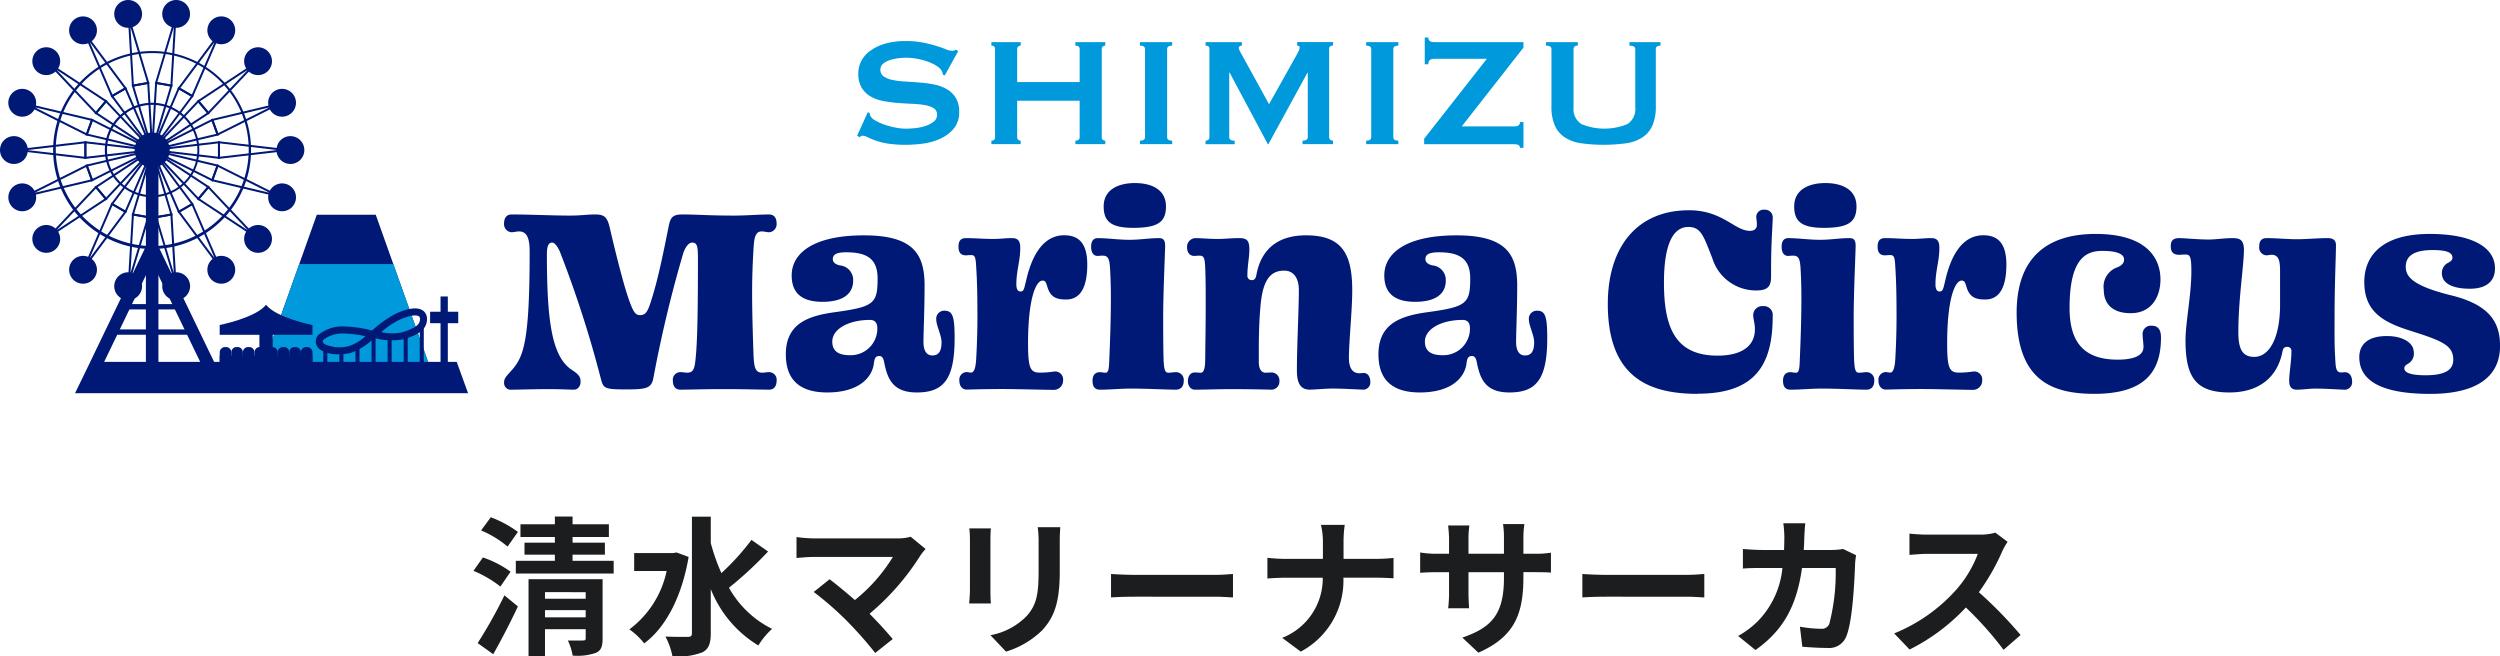 <?xml version="1.0" encoding="UTF-8"?> <svg xmlns="http://www.w3.org/2000/svg" xmlns:xlink="http://www.w3.org/1999/xlink" width="250.623" height="65.804" viewBox="0 0 250.623 65.804"><defs><clipPath id="clip-path"><rect id="長方形_517" data-name="長方形 517" width="250.623" height="39.484" fill="none"></rect></clipPath></defs><g id="グループ_632" data-name="グループ 632" transform="translate(-63 -348.516)"><g id="グループ_630" data-name="グループ 630" transform="translate(0 36)"><g id="グループ_609" data-name="グループ 609" transform="translate(63 312.515)"><g id="グループ_608" data-name="グループ 608" transform="translate(0 0)" clip-path="url(#clip-path)"><path id="パス_1871" data-name="パス 1871" d="M136.144,53.982c0-1.143-.084-1.505-.585-1.505-.279,0-.641.334-.892,1.087a126.708,126.708,0,0,0-2.983,12.462c-.195,1.088-.753,1.171-2.788,1.171-2.258,0-2.23-.139-2.509-1.171a111.578,111.578,0,0,0-4.1-12.685c-.223-.474-.5-.864-.753-.864-.39,0-.53.418-.53,1.143,0,6.663.474,10.288,2.509,11.625.865.558.865.837.865,1.255,0,.2-.167.725-.669.725-.446,0-1.171-.056-2.51-.056-1.673,0-2.983.056-3.736.056a.674.674,0,0,1-.753-.7c0-.53.335-.725.892-1.394,1.088-1.311,1.673-2.9,1.673-11.709,0-1.087-.139-2.063-1.059-2.063-.279,0-.558.084-.753.084a.814.814,0,0,1-.753-.892c0-.5.223-.892.753-.892,1.841,0,4.154.112,5.8.112,1.255,0,1.7-.112,2.565-.112,1.032,0,1.254.307,1.533,1.561.335,1.45,1.2,5.046,1.812,6.831.5,1.45.725,1.7,1.171,1.7.613,0,.808-.418,1.226-1.812.586-1.9,1.06-4.182,1.561-6.691.223-1.115.279-1.589,1.422-1.589,1.589,0,2.62.112,5.241.112,1.2,0,2.453-.112,3.485-.112.53,0,.753.391.753.892a.814.814,0,0,1-.753.892c-.2,0-.474-.084-.753-.084-.7,0-.753.864-.808,1.757-.084,1.31-.14,2.816-.14,4.321,0,2.342.084,4.656.14,6.3.055,1.31.195,1.784.892,1.784.14,0,.446-.056.669-.056a.762.762,0,0,1,.753.865c0,.5-.223.892-.753.892-.864,0-2.509-.056-4.545-.056s-3.373.056-4.349.056c-.53,0-.753-.39-.753-.892a.762.762,0,0,1,.753-.865c.223,0,.53.056.669.056.7,0,.78-.474.892-1.784.14-1.562.2-4.349.2-9.758" transform="translate(-66.178 -28.158)" fill="#001976"></path><path id="パス_1872" data-name="パス 1872" d="M195.851,59.591c0,2.258-.112,4.768-.112,5.576,0,.92.335,1.366.892,1.366.7,0,.921-.53.921-1.338,0-.669-.53-1.673-.53-2.258a.8.8,0,0,1,.809-.892c.836,0,1.032.558,1.032,2.76,0,4.1-1.088,5.437-3.792,5.437-2.342,0-2.927-1.282-3.262-2.983-.084-.446-.2-.67-.5-.67-.362,0-.474.223-.53.67-.168,1.589-1.645,2.983-4.684,2.983-3.067,0-4.154-1.561-4.154-3.82,0-3.122,2.286-3.875,4.991-4.238,3.847-.53,4.209-.864,4.209-3.373,0-1.98-1.087-2.621-3.15-2.621-1.171,0-1.339.335-1.339.7,0,.251.2.5.7.613a1.461,1.461,0,0,1,1.338,1.534c0,1.366-1.087,2.119-3.067,2.119-2.063,0-3.095-.864-3.095-2.649,0-2.175,2.091-4.015,7.249-4.015,5.13,0,6.077,2.035,6.077,5.1m-9.256,5.548c0,1.087.808,1.366,1.757,1.366a2.668,2.668,0,0,0,2.76-2.7c0-.446-.167-.837-.725-.837-2.174,0-3.792.92-3.792,2.175" transform="translate(-103.163 -30.897)" fill="#001976"></path><path id="パス_1873" data-name="パス 1873" d="M223.82,62.323c0-1.673-.028-3.206-.112-4.489-.055-1.143-.111-1.366-.53-1.366-.251,0-.39.028-.5.028-.641,0-.753-.446-.753-.865,0-.446.112-.864.753-.864.837,0,1.729.084,2.76.084.641,0,1.2-.084,1.868-.084.7,0,.809.446.809,1,0,1.282-.391,2.286-.391,3.624,0,.53.168.725.391.725.362,0,.362-.139.641-1.311.669-2.76,1.924-4.322,3.764-4.322,1.338,0,2.314.669,2.314,2.927,0,1.9-.474,3.513-2.119,3.513-.92,0-1.561-.2-1.868-1.227-.139-.419-.167-.669-.5-.669-.669,0-1.45,1.84-1.45,6.3,0,2.565.251,2.927,1.227,2.927a9.579,9.579,0,0,0,1.394-.112.8.8,0,0,1,.892.892.928.928,0,0,1-.892.948c-.864,0-3.736-.084-5.214-.084-1.282,0-2.481.028-3.54.056-.53,0-.753-.446-.753-.892a.762.762,0,0,1,.753-.865c.055,0,.362.056.418.056.418,0,.5-.892.53-1.644.084-1.478.112-2.927.112-4.294" transform="translate(-125.836 -30.897)" fill="#001976"></path><path id="パス_1874" data-name="パス 1874" d="M256.54,48.072c1,0,1.924-.167,2.9-.167.474,0,.613.251.613.78,0,.558-.195,4.712-.195,7.054,0,.725,0,2.649.028,3.876.028,1.394.112,1.784.5,1.784.279,0,.5-.056.725-.056a.774.774,0,0,1,.808.865c0,.5-.223.892-.808.892-.753,0-2.927-.111-4.433-.111-1.143,0-2.119.111-3.15.111-.474,0-.753-.251-.753-.892,0-.586.279-.865.753-.865.14,0,.335.056.558.056.307,0,.334-.5.362-1.115.084-1.98.167-4.182.167-6.357,0-1-.028-2.091-.084-2.983-.055-1.059-.251-1.282-.753-1.282-.223,0-.39.028-.474.028-.53,0-.669-.474-.669-.92s.14-.864.669-.864c1.032,0,2.007.167,3.234.167m3.6-3.346c0,1.561-.808,2.119-3.122,2.147s-3.123-.585-3.123-2.147c0-1.673,1.45-2.342,3.123-2.342s3.122.641,3.122,2.342" transform="translate(-143.25 -24.033)" fill="#001976"></path><path id="パス_1875" data-name="パス 1875" d="M282.714,68.263c.084,0,.5-.028.614-.028a.8.8,0,0,1,.78.864.814.814,0,0,1-.78.864c-1-.028-2.537-.055-4.015-.055-1.366,0-2.648.055-3.68.055-.474,0-.7-.446-.7-.864,0-.446.223-.864.7-.864.084,0,.5.028.585.028.362,0,.418-.586.446-1.087.028-2.286.055-4.1.055-5.772,0-1.282,0-2.509-.055-3.791-.056-.92-.139-1.088-.614-1.088-.139,0-.307.028-.474.028-.474,0-.725-.362-.725-.837a.87.87,0,0,1,.864-.948c.418,0,1.394.084,2.2.084.725,0,1.394-.084,2.147-.084.837,0,1.031.279,1.031,1.171,0,.781-.195,1.589-.195,2.565a.426.426,0,0,0,.474.474c.223,0,.362-.168.418-.474.474-2.649,2.175-4.015,4.991-4.015,3.68,0,4.628,1.951,4.628,5.548,0,1.9-.335,5.185-.335,6.719,0,1,.335,1.561,1.06,1.561.083,0,.334-.028.418-.028.446,0,.669.418.669.892a.721.721,0,0,1-.669.781c-.808-.028-2.063-.111-3.095-.111-.725,0-1.478.084-2.286.111-1,0-1.31-.724-1.31-1.924,0-2.509.195-6.077.195-8.085,0-.976-.39-1.924-1.477-1.924-1.366,0-2.147.92-2.37,3.569-.139,1.589-.167,2.955-.167,4.349V67.2c0,.753.307,1.06.669,1.06" transform="translate(-155.847 -30.897)" fill="#001976"></path><path id="パス_1876" data-name="パス 1876" d="M333.064,59.591c0,2.258-.112,4.768-.112,5.576,0,.92.335,1.366.892,1.366.7,0,.921-.53.921-1.338,0-.669-.53-1.673-.53-2.258a.8.8,0,0,1,.809-.892c.836,0,1.032.558,1.032,2.76,0,4.1-1.088,5.437-3.792,5.437-2.342,0-2.927-1.282-3.262-2.983-.084-.446-.2-.67-.5-.67-.362,0-.474.223-.53.67-.168,1.589-1.645,2.983-4.684,2.983-3.067,0-4.154-1.561-4.154-3.82,0-3.122,2.286-3.875,4.991-4.238,3.847-.53,4.209-.864,4.209-3.373,0-1.98-1.087-2.621-3.15-2.621-1.171,0-1.339.335-1.339.7,0,.251.2.5.7.613a1.461,1.461,0,0,1,1.338,1.534c0,1.366-1.087,2.119-3.067,2.119-2.063,0-3.095-.864-3.095-2.649,0-2.175,2.091-4.015,7.249-4.015,5.13,0,6.077,2.035,6.077,5.1m-9.256,5.548c0,1.087.808,1.366,1.757,1.366a2.668,2.668,0,0,0,2.76-2.7c0-.446-.167-.837-.725-.837-2.174,0-3.792.92-3.792,2.175" transform="translate(-180.966 -30.897)" fill="#001976"></path><path id="パス_1877" data-name="パス 1877" d="M381.3,67.022c-4.712,0-9.033-1.478-9.033-9.005,0-5.688,2.9-9.4,8.14-9.4,3.373,0,4.573,2.064,6.106,2.064.39,0,.7-.168.7-.614,0-.279-.055-.585-.055-.669a.73.73,0,0,1,.808-.836.774.774,0,0,1,.836.836c0,.307-.112,2.063-.14,3.206-.028.92-.028,1.952-.028,2.649,0,.781-.167,1.339-1.227,1.394a4.567,4.567,0,0,1-4.656-3.206c-.864-2.174-1.115-3.15-2.4-3.15-1.533,0-2.454,1.7-2.454,5.6,0,4.628,1.227,7.3,5.381,7.3,2.314,0,3.736-.892,3.736-2.648,0-.558-.168-1.06-.168-1.366a.9.9,0,0,1,.976-.948.889.889,0,0,1,.976,1c0,4.6-1.505,7.778-7.5,7.778" transform="translate(-211.086 -27.538)" fill="#001976"></path><path id="パス_1878" data-name="パス 1878" d="M416.418,48.072c1,0,1.924-.167,2.9-.167.474,0,.613.251.613.78,0,.558-.195,4.712-.195,7.054,0,.725,0,2.649.028,3.876.028,1.394.112,1.784.5,1.784.279,0,.5-.056.725-.056a.774.774,0,0,1,.808.865c0,.5-.223.892-.808.892-.753,0-2.927-.111-4.433-.111-1.143,0-2.119.111-3.15.111-.474,0-.753-.251-.753-.892,0-.586.279-.865.753-.865.14,0,.335.056.558.056.307,0,.334-.5.362-1.115.084-1.98.167-4.182.167-6.357,0-1-.028-2.091-.084-2.983-.055-1.059-.251-1.282-.753-1.282-.223,0-.39.028-.474.028-.53,0-.669-.474-.669-.92s.14-.864.669-.864c1.032,0,2.007.167,3.234.167m3.6-3.346c0,1.561-.808,2.119-3.122,2.147s-3.123-.585-3.123-2.147c0-1.673,1.45-2.342,3.123-2.342s3.122.641,3.122,2.342" transform="translate(-233.905 -24.033)" fill="#001976"></path><path id="パス_1879" data-name="パス 1879" d="M436.626,62.323c0-1.673-.028-3.206-.112-4.489-.055-1.143-.111-1.366-.53-1.366-.251,0-.39.028-.5.028-.641,0-.753-.446-.753-.865,0-.446.112-.864.753-.864.837,0,1.729.084,2.76.084.641,0,1.2-.084,1.868-.084.7,0,.809.446.809,1,0,1.282-.391,2.286-.391,3.624,0,.53.168.725.391.725.362,0,.362-.139.64-1.311.67-2.76,1.924-4.322,3.764-4.322,1.338,0,2.314.669,2.314,2.927,0,1.9-.474,3.513-2.119,3.513-.92,0-1.561-.2-1.868-1.227-.139-.419-.167-.669-.5-.669-.669,0-1.45,1.84-1.45,6.3,0,2.565.251,2.927,1.227,2.927a9.6,9.6,0,0,0,1.394-.112.8.8,0,0,1,.892.892.928.928,0,0,1-.892.948c-.865,0-3.736-.084-5.214-.084-1.282,0-2.481.028-3.54.056-.53,0-.753-.446-.753-.892a.762.762,0,0,1,.753-.865c.055,0,.362.056.418.056.418,0,.5-.892.53-1.644.084-1.478.112-2.927.112-4.294" transform="translate(-246.501 -30.897)" fill="#001976"></path><path id="パス_1880" data-name="パス 1880" d="M477.045,66.77c2.063,0,2.593-.641,2.593-1.255,0-.446-.084-.836-.084-1.227a.825.825,0,0,1,.892-.92c.669,0,.947.418.947,1.171,0,3.346-1.505,5.659-6.691,5.659-4.377,0-7.779-1.45-7.779-8.141,0-5.659,3.206-7.89,7.918-7.89,5.046,0,6.5,2.37,6.5,4.572,0,1.645-.836,3.374-2.983,3.374-1.9,0-2.7-1-2.7-2.342a2.055,2.055,0,0,1,1.366-2.258c.474-.2.669-.446.669-.781,0-.53-.669-.864-2.174-.864-1.617,0-3.29.7-3.29,5.716,0,3.4,1.394,5.185,4.823,5.185" transform="translate(-264.756 -30.715)" fill="#001976"></path><path id="パス_1881" data-name="パス 1881" d="M517.15,70.217c-.669,0-1.282.111-1.924.111-.474,0-.753-.251-.753-.864,0-.864.223-1.924.223-2.983a.4.4,0,0,0-.418-.446c-.279,0-.419.139-.474.446-.5,2.62-2.37,4.126-5.325,4.126-3.4,0-4.4-1.561-4.4-5.241,0-1.757.586-4.544.586-6.887,0-1.422-.112-1.7-.558-1.7-.334,0-.53.028-.669.028-.725,0-.837-.446-.837-.864s.112-.808.837-.808c.557,0,1.868.139,2.955.139.753,0,1.561-.139,2.37-.139.7,0,1.171.111,1.171,1.171,0,1.561-.558,4.935-.558,8.253,0,1.673.39,2.481,1.589,2.481,1.534,0,2.593-1.924,2.593-5.241V58.451c0-1.087-.139-1.645-.864-1.645-.167,0-.39.056-.474.056a.776.776,0,0,1-.753-.864c0-.586.223-.864.753-.864.948,0,2.063.111,3.011.111,1.031,0,2.063-.111,3.095-.111.529,0,.836.195.836.7,0,1.032-.139,3.9-.139,6.942,0,1.366-.028,2.9.055,4.238.056,1.115.056,1.589.641,1.589.112,0,.251-.028.307-.028.53,0,.753.446.753.92a.752.752,0,0,1-.753.837c-.278,0-1.784-.111-2.871-.111" transform="translate(-284.983 -31.262)" fill="#001976"></path><path id="パス_1882" data-name="パス 1882" d="M555.675,66.77c0-1.478-1.227-1.924-4.488-2.956-2.62-.837-4.433-1.923-4.433-4.823,0-2.621,1.756-4.823,6.552-4.823,4.321,0,6.551,1.366,6.551,3.457,0,1.282-.864,2.035-2.509,2.035s-2.816-.474-2.816-1.562a1.135,1.135,0,0,1,.669-1.059c.251-.14.39-.279.39-.474,0-.474-.418-.781-1.979-.781-1.924,0-2.7.614-2.7,1.673,0,.976.641,1.9,4.572,2.872,3.959.976,4.879,2.816,4.879,5.074,0,3.123-2.4,4.8-7,4.8-5.548,0-7.109-1.7-7.109-3.68,0-1.338.948-2.119,2.76-2.119,1.589,0,2.7.669,2.7,1.617a1.142,1.142,0,0,1-.5,1.115c-.334.195-.446.307-.446.5,0,.418.585.7,2.119.7,1.812,0,2.788-.446,2.788-1.561" transform="translate(-309.736 -30.715)" fill="#001976"></path><path id="パス_1883" data-name="パス 1883" d="M199.527,16.624l.194.1a.614.614,0,0,0,.078.311,1.388,1.388,0,0,0,.535.457,5.43,5.43,0,0,0,.914.4,7.916,7.916,0,0,0,1.079.282,5.468,5.468,0,0,0,1.011.107q.331,0,.856-.048a5.09,5.09,0,0,0,1.031-.2,2.888,2.888,0,0,0,.875-.428.851.851,0,0,0,.369-.72.726.726,0,0,0-.34-.661,2.493,2.493,0,0,0-.895-.311,9.744,9.744,0,0,0-1.264-.126q-.711-.029-1.449-.087a13.178,13.178,0,0,1-1.449-.194,4.012,4.012,0,0,1-1.264-.457,2.511,2.511,0,0,1-.895-.875,2.734,2.734,0,0,1-.341-1.449,2.7,2.7,0,0,1,.282-1.186,2.882,2.882,0,0,1,.865-1.03,4.774,4.774,0,0,1,1.478-.73,7.027,7.027,0,0,1,2.1-.282,9.032,9.032,0,0,1,1.79.155,13.3,13.3,0,0,1,1.312.331q.554.175.934.331a1.737,1.737,0,0,0,.632.155.538.538,0,0,0,.389-.116l.233.155-1.342,2.431-.194-.078a1.074,1.074,0,0,0-.156-.447,1.673,1.673,0,0,0-.515-.457,4.5,4.5,0,0,0-.846-.4,6.922,6.922,0,0,0-1.05-.282,5.907,5.907,0,0,0-2.012-.039,4.148,4.148,0,0,0-.827.2,1.813,1.813,0,0,0-.612.359.723.723,0,0,0-.243.555.791.791,0,0,0,.34.7,2.478,2.478,0,0,0,.895.35,8.347,8.347,0,0,0,1.264.155q.709.04,1.449.1a11.8,11.8,0,0,1,1.449.2,4.166,4.166,0,0,1,1.264.467,2.54,2.54,0,0,1,.895.865,2.643,2.643,0,0,1,.341,1.42,2.5,2.5,0,0,1-.535,1.653,3.772,3.772,0,0,1-1.332,1.011,6,6,0,0,1-1.721.5,12.8,12.8,0,0,1-1.721.126,11.451,11.451,0,0,1-1.857-.126,6.888,6.888,0,0,1-1.245-.311,8.325,8.325,0,0,1-.788-.33,1.167,1.167,0,0,0-.506-.146.323.323,0,0,0-.252.156l-.272-.156Z" transform="translate(-112.53 -5.379)" fill="#0099db"></path><path id="パス_1884" data-name="パス 1884" d="M238.387,10.456q0-.35-.428-.35v-.35h2.995v.35a.376.376,0,0,0-.243.087.319.319,0,0,0-.107.263v8.829a.319.319,0,0,0,.107.262.373.373,0,0,0,.243.087v.35h-2.995v-.35q.428,0,.428-.35V15.629h-6.262v3.656a.32.32,0,0,0,.107.262.373.373,0,0,0,.243.087v.35h-2.937v-.35q.37,0,.369-.35V10.456q0-.35-.369-.35v-.35h2.937v.35a.375.375,0,0,0-.243.087.321.321,0,0,0-.107.263v3.306h6.262Z" transform="translate(-130.153 -5.532)" fill="#0099db"></path><path id="パス_1885" data-name="パス 1885" d="M263.944,19.635q.505,0,.506-.35V10.456q0-.35-.506-.35v-.35h3.228v.35q-.506,0-.506.35v8.829q0,.35.506.35v.35h-3.228Z" transform="translate(-149.662 -5.532)" fill="#0099db"></path><path id="パス_1886" data-name="パス 1886" d="M279.126,19.635a.441.441,0,0,0,.272-.087.306.306,0,0,0,.116-.262V10.417a.257.257,0,0,0-.116-.243.531.531,0,0,0-.272-.068v-.35h3.637v.35a.425.425,0,0,0-.2.058.188.188,0,0,0-.107.175.6.6,0,0,0,.078.253c.052.1.11.214.175.331l2.781,5.056,2.8-5c.091-.168.158-.3.2-.4a.637.637,0,0,0,.068-.262q0-.214-.253-.214v-.35h3.6v.35a.53.53,0,0,0-.272.068.257.257,0,0,0-.116.243v8.868a.307.307,0,0,0,.116.262.441.441,0,0,0,.272.087v.35H288.85v-.35q.525,0,.525-.35V12.829h-.039l-3.909,7.157h-.058l-3.831-7.176H281.5v6.476q0,.35.544.35v.35h-2.917Z" transform="translate(-158.27 -5.532)" fill="#0099db"></path><path id="パス_1887" data-name="パス 1887" d="M316.316,19.635q.505,0,.506-.35V10.456q0-.35-.506-.35v-.35h3.228v.35q-.506,0-.506.35v8.829q0,.35.506.35v.35h-3.228Z" transform="translate(-179.358 -5.532)" fill="#0099db"></path><path id="パス_1888" data-name="パス 1888" d="M336.028,10.817h-5.29q-.583,0-.583.545h-.35V8.678h.35q0,.467.583.467H339.7v.545l-6.184,7.9h5.29q.544,0,.544-.428h.35v2.586h-.35q0-.37-.544-.369h-9.063V18.83Z" transform="translate(-186.973 -4.921)" fill="#0099db"></path><path id="パス_1889" data-name="パス 1889" d="M361.141,10.106q-.428,0-.427.35v5.834a1.775,1.775,0,0,0,.788,1.682,6.036,6.036,0,0,0,4.609,0,1.777,1.777,0,0,0,.788-1.682V10.457q0-.35-.584-.35v-.35h3.112v.35q-.467,0-.467.35v5.737a4.712,4.712,0,0,1-.331,1.9,2.761,2.761,0,0,1-.992,1.2,4.021,4.021,0,0,1-1.643.6,16.591,16.591,0,0,1-4.532,0,4.023,4.023,0,0,1-1.643-.6,2.758,2.758,0,0,1-.992-1.2,4.712,4.712,0,0,1-.33-1.9V10.457q0-.35-.545-.35v-.35h3.189Z" transform="translate(-202.966 -5.532)" fill="#0099db"></path><path id="パス_1890" data-name="パス 1890" d="M77.532,65.4H60.461l5.58-15.68h5.911Z" transform="translate(-34.283 -28.191)" fill="#001976"></path><path id="パス_1891" data-name="パス 1891" d="M73.712,61.141H64.281l-3.82,10.734H77.532Z" transform="translate(-34.282 -34.668)" fill="#0099db"></path><path id="パス_1892" data-name="パス 1892" d="M29.964,10.013l-.452-7.7L31.722,9.7ZM29.813,4.02l.338,5.756,1.314-.231Z" transform="translate(-16.734 -1.31)" fill="#001976"></path><path id="パス_1893" data-name="パス 1893" d="M32.686,26.632l-2.21-7.394,1.757-.31ZM30.733,19.4l1.651,5.525-.338-5.757Z" transform="translate(-17.281 -10.733)" fill="#001976"></path><path id="パス_1894" data-name="パス 1894" d="M29.219,1.153A1.395,1.395,0,1,1,27.6.022a1.395,1.395,0,0,1,1.616,1.131" transform="translate(-14.998 0)" fill="#001976"></path><path id="パス_1895" data-name="パス 1895" d="M21.822,13.306,18.763,6.222l4.605,6.192Zm-2.191-5.58,2.286,5.294,1.155-.667Z" transform="translate(-10.639 -3.528)" fill="#001976"></path><path id="パス_1896" data-name="パス 1896" d="M30.2,27.2,25.6,21.013l1.546-.892Zm-4.31-6.131L29.334,25.7l-2.286-5.294Z" transform="translate(-14.514 -11.409)" fill="#001976"></path><path id="パス_1897" data-name="パス 1897" d="M18.607,4.5A1.395,1.395,0,1,1,16.7,3.99a1.395,1.395,0,0,1,1.906.51" transform="translate(-9.075 -2.156)" fill="#001976"></path><path id="パス_1898" data-name="パス 1898" d="M15.3,19.186l-.078-.082L10,13.575l6.445,4.243Zm-3.968-4.494,3.959,4.193.858-1.022Z" transform="translate(-5.671 -7.697)" fill="#001976"></path><path id="パス_1899" data-name="パス 1899" d="M28.326,28.688l-6.445-4.243,1.147-1.367.078.082ZM22.18,24.4,27,27.571l-3.959-4.193Z" transform="translate(-12.407 -13.085)" fill="#001976"></path><path id="パス_1900" data-name="パス 1900" d="M9.78,11.274a1.395,1.395,0,1,1-1.965.172,1.394,1.394,0,0,1,1.965-.172" transform="translate(-4.246 -6.208)" fill="#001976"></path><path id="パス_1901" data-name="パス 1901" d="M11.178,26.94l-.1-.05-6.8-3.41,7.508,1.783ZM5.913,24.074l5.154,2.586.456-1.253Z" transform="translate(-2.427 -13.314)" fill="#001976"></path><path id="パス_1902" data-name="パス 1902" d="M27.283,30.9l-7.508-1.783.611-1.677.1.051Zm-7.242-1.926,5.61,1.332L20.5,27.721Z" transform="translate(-11.213 -15.559)" fill="#001976"></path><path id="パス_1903" data-name="パス 1903" d="M3.8,20.659a1.395,1.395,0,1,1-1.788.833A1.395,1.395,0,0,1,3.8,20.659" transform="translate(-1.094 -11.666)" fill="#001976"></path><path id="パス_1904" data-name="パス 1904" d="M9.961,34.47,2.3,33.577l7.665-.892Zm-5.928-.892,5.727.667V32.91Z" transform="translate(-1.302 -18.533)" fill="#001976"></path><path id="パス_1905" data-name="パス 1905" d="M19.534,34.47V32.685l7.665.892Zm.2-1.56v1.334l5.727-.667Z" transform="translate(-11.076 -18.533)" fill="#001976"></path><path id="パス_1906" data-name="パス 1906" d="M1.395,31.524A1.395,1.395,0,1,1,0,32.919a1.395,1.395,0,0,1,1.395-1.395" transform="translate(0 -17.875)" fill="#001976"></path><path id="パス_1907" data-name="パス 1907" d="M4.282,41.478l6.9-3.46L11.79,39.7ZM11.068,38.3,5.913,40.884l5.611-1.332Z" transform="translate(-2.428 -21.557)" fill="#001976"></path><path id="パス_1908" data-name="パス 1908" d="M20.385,37.521l-.611-1.677,7.508-1.783Zm-.345-1.534L20.5,37.24l5.154-2.586Z" transform="translate(-11.213 -19.313)" fill="#001976"></path><path id="パス_1909" data-name="パス 1909" d="M2.848,42.555a1.395,1.395,0,1,1-.833,1.788,1.395,1.395,0,0,1,.833-1.788" transform="translate(-1.094 -24.082)" fill="#001976"></path><path id="パス_1910" data-name="パス 1910" d="M10,48.568l5.3-5.611,1.147,1.368Zm5.289-5.308-3.959,4.193,4.816-3.171Z" transform="translate(-5.671 -24.358)" fill="#001976"></path><path id="パス_1911" data-name="パス 1911" d="M23.029,39.068,21.882,37.7l6.445-4.242Zm-.849-1.324.857,1.022L27,34.573Z" transform="translate(-12.408 -18.972)" fill="#001976"></path><path id="パス_1912" data-name="パス 1912" d="M7.987,52.425a1.395,1.395,0,1,1-.172,1.965,1.394,1.394,0,0,1,.172-1.965" transform="translate(-4.246 -29.541)" fill="#001976"></path><path id="パス_1913" data-name="パス 1913" d="M18.764,53.991l3.059-7.084,1.545.892Zm3.154-6.8-2.287,5.294,3.441-4.627Z" transform="translate(-10.64 -26.597)" fill="#001976"></path><path id="パス_1914" data-name="パス 1914" d="M27.143,40.093,25.6,39.2,30.2,33.009Zm-1.25-.953,1.155.667,2.286-5.294Z" transform="translate(-14.514 -18.717)" fill="#001976"></path><path id="パス_1915" data-name="パス 1915" d="M16.191,59.942a1.395,1.395,0,1,1,.51,1.906,1.395,1.395,0,0,1-.51-1.906" transform="translate(-9.074 -33.593)" fill="#001976"></path><path id="パス_1916" data-name="パス 1916" d="M29.512,57.093l.452-7.7,1.758.31Zm.639-7.466-.338,5.756,1.651-5.525Z" transform="translate(-16.734 -28.005)" fill="#001976"></path><path id="パス_1917" data-name="パス 1917" d="M32.233,40.474l-1.757-.31,2.21-7.393Zm-1.5-.468,1.314.232.338-5.756Z" transform="translate(-17.281 -18.582)" fill="#001976"></path><path id="パス_1918" data-name="パス 1918" d="M26.472,64.2A1.395,1.395,0,1,1,27.6,65.815,1.395,1.395,0,0,1,26.472,64.2" transform="translate(-14.998 -35.749)" fill="#001976"></path><path id="パス_1919" data-name="パス 1919" d="M38.057,57.093,35.847,49.7l1.758-.31ZM36.1,49.857l1.651,5.525-.337-5.757Z" transform="translate(-20.326 -28.005)" fill="#001976"></path><path id="パス_1920" data-name="パス 1920" d="M35.335,40.474l-.452-7.7,2.21,7.393Zm-.15-5.993.338,5.756,1.314-.231Z" transform="translate(-19.779 -18.582)" fill="#001976"></path><path id="パス_1921" data-name="パス 1921" d="M37.589,64.684A1.395,1.395,0,1,1,39.2,65.815a1.395,1.395,0,0,1-1.616-1.131" transform="translate(-21.302 -35.749)" fill="#001976"></path><path id="パス_1922" data-name="パス 1922" d="M45.668,53.992,41.063,47.8l1.546-.892Zm-4.309-6.131L44.8,52.488l-2.286-5.294Z" transform="translate(-23.284 -26.598)" fill="#001976"></path><path id="パス_1923" data-name="パス 1923" d="M37.288,40.093l-3.059-7.084L38.834,39.2ZM35.1,34.513l2.286,5.294,1.155-.667Z" transform="translate(-19.409 -18.717)" fill="#001976"></path><path id="パス_1924" data-name="パス 1924" d="M48.2,61.337a1.395,1.395,0,1,1,1.906.51,1.395,1.395,0,0,1-1.906-.51" transform="translate(-27.225 -33.593)" fill="#001976"></path><path id="パス_1925" data-name="パス 1925" d="M52.02,48.569l-6.444-4.243,1.147-1.367.078.082Zm-6.146-4.287,4.816,3.171L46.732,43.26Z" transform="translate(-25.843 -24.358)" fill="#001976"></path><path id="パス_1926" data-name="パス 1926" d="M38.993,39.067l-.078-.082-5.22-5.528L40.14,37.7Zm-3.968-4.494,3.959,4.193.858-1.022Z" transform="translate(-19.106 -18.971)" fill="#001976"></path><path id="パス_1927" data-name="パス 1927" d="M57.028,54.562a1.395,1.395,0,1,1,1.965-.172,1.394,1.394,0,0,1-1.965.172" transform="translate(-32.054 -29.541)" fill="#001976"></path><path id="パス_1928" data-name="パス 1928" d="M56.347,41.479,48.84,39.7l.611-1.677.1.05Zm-7.242-1.925,5.611,1.332L49.562,38.3Z" transform="translate(-27.693 -21.558)" fill="#001976"></path><path id="パス_1929" data-name="パス 1929" d="M40.245,37.52l-.1-.05-6.8-3.41,7.507,1.783Zm-5.266-2.866,5.154,2.586.456-1.253Z" transform="translate(-18.909 -19.313)" fill="#001976"></path><path id="パス_1930" data-name="パス 1930" d="M63.006,45.176a1.395,1.395,0,1,1,1.788-.833,1.395,1.395,0,0,1-1.788.833" transform="translate(-35.205 -24.082)" fill="#001976"></path><path id="パス_1931" data-name="パス 1931" d="M50.464,34.469V32.684l7.664.892Zm.2-1.56v1.334l5.728-.667Z" transform="translate(-28.614 -18.533)" fill="#001976"></path><path id="パス_1932" data-name="パス 1932" d="M40.891,34.469l-7.665-.892,7.665-.893Zm-5.929-.892,5.728.667V32.91Z" transform="translate(-18.84 -18.533)" fill="#001976"></path><path id="パス_1933" data-name="パス 1933" d="M65.414,34.314a1.395,1.395,0,1,1,1.395-1.395,1.395,1.395,0,0,1-1.395,1.395" transform="translate(-36.3 -17.875)" fill="#001976"></path><path id="パス_1934" data-name="パス 1934" d="M49.451,26.941l-.611-1.677,7.507-1.783Zm-.345-1.534.456,1.254,5.154-2.586Z" transform="translate(-27.693 -13.314)" fill="#001976"></path><path id="パス_1935" data-name="パス 1935" d="M33.348,30.9l6.9-3.46.61,1.677Zm6.785-3.18-5.154,2.586,5.611-1.332Z" transform="translate(-18.909 -15.559)" fill="#001976"></path><path id="パス_1936" data-name="パス 1936" d="M63.96,23.28a1.395,1.395,0,1,1,.833-1.788,1.395,1.395,0,0,1-.833,1.788" transform="translate(-35.205 -11.666)" fill="#001976"></path><path id="パス_1937" data-name="パス 1937" d="M46.723,19.185l-1.147-1.367,6.444-4.243Zm-.849-1.324.857,1.022,3.959-4.193Z" transform="translate(-25.843 -7.697)" fill="#001976"></path><path id="パス_1938" data-name="パス 1938" d="M33.695,28.687l5.3-5.61,1.148,1.367Zm5.289-5.309-3.959,4.193L39.841,24.4Z" transform="translate(-19.106 -13.085)" fill="#001976"></path><path id="パス_1939" data-name="パス 1939" d="M58.821,13.412a1.395,1.395,0,1,1,.172-1.965,1.394,1.394,0,0,1-.172,1.965" transform="translate(-32.054 -6.208)" fill="#001976"></path><path id="パス_1940" data-name="パス 1940" d="M42.608,13.307l-1.546-.892,4.605-6.191Zm-1.25-.953,1.155.667L44.8,7.727Z" transform="translate(-23.283 -3.529)" fill="#001976"></path><path id="パス_1941" data-name="パス 1941" d="M34.228,27.2l3.059-7.084,1.546.892Zm3.154-6.8L35.1,25.7l3.441-4.627Z" transform="translate(-19.408 -11.409)" fill="#001976"></path><path id="パス_1942" data-name="パス 1942" d="M50.617,5.895a1.395,1.395,0,1,1-.51-1.906,1.395,1.395,0,0,1,.51,1.906" transform="translate(-27.225 -2.156)" fill="#001976"></path><path id="パス_1943" data-name="パス 1943" d="M37.6,10.013,35.847,9.7,38.056,2.31Zm-1.5-.468,1.314.232.338-5.756Z" transform="translate(-20.326 -1.31)" fill="#001976"></path><path id="パス_1944" data-name="パス 1944" d="M34.883,26.632l.452-7.7,1.758.31Zm.639-7.466-.338,5.756L36.836,19.4Z" transform="translate(-19.779 -10.733)" fill="#001976"></path><path id="パス_1945" data-name="パス 1945" d="M40.336,1.637A1.395,1.395,0,1,1,39.2.021a1.395,1.395,0,0,1,1.131,1.616" transform="translate(-21.302 0)" fill="#001976"></path><path id="パス_1946" data-name="パス 1946" d="M22.235,31.673a9.922,9.922,0,1,1,1.727-.152,9.934,9.934,0,0,1-1.727.152m.026-19.638a9.844,9.844,0,0,0-1.709.15,9.67,9.67,0,1,0,1.709-.15" transform="translate(-6.985 -6.711)" fill="#001976"></path><path id="パス_1947" data-name="パス 1947" d="M29.027,33.282a4.736,4.736,0,1,1,.831-.073,4.787,4.787,0,0,1-.831.073m.012-9.258A4.528,4.528,0,1,0,33.5,27.766a4.532,4.532,0,0,0-4.457-3.742" transform="translate(-13.783 -13.508)" fill="#001976"></path><path id="パス_1948" data-name="パス 1948" d="M34.659,32.136a1.76,1.76,0,1,1-2.038-1.427,1.76,1.76,0,0,1,2.038,1.427" transform="translate(-17.672 -17.397)" fill="#001976"></path><rect id="長方形_501" data-name="長方形 501" width="1.257" height="22.432" transform="translate(14.626 14.764)" fill="#001976"></rect><rect id="長方形_502" data-name="長方形 502" width="13.008" height="1.257" transform="matrix(0.434, -0.901, 0.901, 0.434, 9.047, 36.277)" fill="#001976"></rect><rect id="長方形_503" data-name="長方形 503" width="1.257" height="13.008" transform="translate(14.678 25.107) rotate(-25.753)" fill="#001976"></rect><rect id="長方形_504" data-name="長方形 504" width="6.095" height="0.534" transform="translate(12.207 30.486)" fill="#001976"></rect><rect id="長方形_505" data-name="長方形 505" width="7.797" height="0.534" transform="translate(11.356 33.024)" fill="#001976"></rect><rect id="長方形_506" data-name="長方形 506" width="2.82" height="1.149" transform="translate(43.118 31.252)" fill="#001976"></rect><rect id="長方形_507" data-name="長方形 507" width="0.729" height="7.141" transform="translate(44.164 29.721)" fill="#001976"></rect><rect id="長方形_508" data-name="長方形 508" width="9.301" height="1.223" transform="translate(22.023 35.645)" fill="#001976"></rect><path id="パス_1949" data-name="パス 1949" d="M55.514,70.569c-1.048,1.316-4.65,2.026-4.65,2.026v.985h9.3V72.6s-3.6-.71-4.65-2.026" transform="translate(-28.841 -40.014)" fill="#001976"></path><rect id="長方形_509" data-name="長方形 509" width="1.337" height="3.007" transform="translate(26.005 33.155)" fill="#001976"></rect><path id="パス_1950" data-name="パス 1950" d="M51.5,82.272h-.1a.533.533,0,0,1-.531-.531v-.856a.533.533,0,0,1,.531-.531h.1a.533.533,0,0,1,.531.531v.856a.533.533,0,0,1-.531.531" transform="translate(-28.841 -45.563)" fill="#001976"></path><path id="パス_1951" data-name="パス 1951" d="M54.181,82.272h-.1a.533.533,0,0,1-.531-.531v-.856a.533.533,0,0,1,.531-.531h.1a.533.533,0,0,1,.531.531v.856a.533.533,0,0,1-.531.531" transform="translate(-30.363 -45.563)" fill="#001976"></path><path id="パス_1952" data-name="パス 1952" d="M56.866,82.272h-.1a.533.533,0,0,1-.531-.531v-.856a.533.533,0,0,1,.531-.531h.1a.533.533,0,0,1,.531.531v.856a.533.533,0,0,1-.531.531" transform="translate(-31.886 -45.563)" fill="#001976"></path><path id="パス_1953" data-name="パス 1953" d="M59.551,82.272h-.1a.533.533,0,0,1-.531-.531v-.856a.533.533,0,0,1,.531-.531h.1a.533.533,0,0,1,.531.531v.856a.533.533,0,0,1-.531.531" transform="translate(-33.408 -45.563)" fill="#001976"></path><path id="パス_1954" data-name="パス 1954" d="M62.236,82.272h-.1a.533.533,0,0,1-.531-.531v-.856a.533.533,0,0,1,.531-.531h.1a.533.533,0,0,1,.531.531v.856a.533.533,0,0,1-.531.531" transform="translate(-34.931 -45.563)" fill="#001976"></path><path id="パス_1955" data-name="パス 1955" d="M64.921,82.272h-.1a.533.533,0,0,1-.531-.531v-.856a.533.533,0,0,1,.531-.531h.1a.533.533,0,0,1,.531.531v.856a.533.533,0,0,1-.531.531" transform="translate(-36.453 -45.563)" fill="#001976"></path><path id="パス_1956" data-name="パス 1956" d="M67.606,82.272h-.1a.533.533,0,0,1-.531-.531v-.856a.533.533,0,0,1,.531-.531h.1a.533.533,0,0,1,.531.531v.856a.533.533,0,0,1-.531.531" transform="translate(-37.976 -45.563)" fill="#001976"></path><path id="パス_1957" data-name="パス 1957" d="M70.291,82.272h-.1a.533.533,0,0,1-.531-.531v-.856a.533.533,0,0,1,.531-.531h.1a.533.533,0,0,1,.531.531v.856a.533.533,0,0,1-.531.531" transform="translate(-39.498 -45.563)" fill="#001976"></path><path id="パス_1958" data-name="パス 1958" d="M56.774,86.93H17.37L18.9,83.785H55.634Z" transform="translate(-9.849 -47.508)" fill="#001976"></path><path id="パス_1959" data-name="パス 1959" d="M75.39,76.006a3.254,3.254,0,0,1-1.807-.438,1.062,1.062,0,0,1-.475-.759.959.959,0,0,1,.261-.745,3.739,3.739,0,0,1,2.662-.84,12.012,12.012,0,0,1,2.487.341l.247.05a11.194,11.194,0,0,1,2.281-1.634c1.256-.6,2.209-.732,2.758-.387a.99.99,0,0,1,.453.87c.005,1.185-1.126,1.679-2.349,2.036a6.744,6.744,0,0,1-2.944-.123,6.434,6.434,0,0,1-2.324,1.486,5.517,5.517,0,0,1-1.251.142m.725-2.072h-.07a3.157,3.157,0,0,0-2.144.6.274.274,0,0,0-.087.2c0,.034.015.137.18.254a3.61,3.61,0,0,0,2.483.185,4.59,4.59,0,0,0,1.6-.974,10.716,10.716,0,0,0-1.957-.266m3.552-.15a4.95,4.95,0,0,0,2.043.035c1.7-.5,1.84-.958,1.838-1.351a.281.281,0,0,0-.121-.272c-.246-.155-.921-.124-2.075.426a8.6,8.6,0,0,0-1.685,1.163" transform="translate(-41.451 -40.49)" fill="#001976"></path><rect id="長方形_510" data-name="長方形 510" width="0.404" height="1.471" transform="translate(32.411 35.049)" fill="#001976"></rect><rect id="長方形_511" data-name="長方形 511" width="0.404" height="1.471" transform="translate(34.023 35.049)" fill="#001976"></rect><rect id="長方形_512" data-name="長方形 512" width="0.404" height="1.712" transform="translate(35.634 34.808)" fill="#001976"></rect><rect id="長方形_513" data-name="長方形 513" width="0.404" height="2.935" transform="translate(37.246 33.585)" fill="#001976"></rect><rect id="長方形_514" data-name="長方形 514" width="0.404" height="2.53" transform="translate(38.857 33.99)" fill="#001976"></rect><rect id="長方形_515" data-name="長方形 515" width="0.404" height="2.745" transform="translate(40.468 33.775)" fill="#001976"></rect><rect id="長方形_516" data-name="長方形 516" width="0.404" height="3.782" transform="translate(42.08 32.738)" fill="#001976"></rect></g></g><path id="パス_11800" data-name="パス 11800" d="M4.92-11.16A11.3,11.3,0,0,0,2.2-12.63L1.23-11.31A10.3,10.3,0,0,1,3.885-9.69ZM4.185-7.17A10.466,10.466,0,0,0,1.41-8.6L.465-7.26a11.65,11.65,0,0,1,2.7,1.575ZM2.445,1.1C3.285-.375,4.17-2.1,4.92-3.69L3.57-4.8A47.658,47.658,0,0,1,.885-.015Zm5.19-3.7v-.72h4.08v.72Zm4.08-2.52v.66H7.635v-.66Zm1.695-1.3H5.985v7.71h1.65v-2.7h4.08V-.5c0,.18-.075.225-.27.225s-.9.015-1.515,0a5.943,5.943,0,0,1,.48,1.515,5.7,5.7,0,0,0,2.31-.27c.555-.24.69-.66.69-1.455ZM10.4-8.265V-8.88h3.24v-1.2H10.4v-.57H14.04v-1.275H10.4v-.78H8.625v.78H5.175v1.275h3.45v.57H5.58v1.2H8.625v.615H4.71V-6.99h9.81V-8.265ZM20.82-9.1l-.33.06H16.575v1.8H19.83a9.825,9.825,0,0,1-3.735,5.85A6.967,6.967,0,0,1,17.58.015c2.115-1.56,3.765-4.605,4.455-8.67Zm7.515-1.26a24.7,24.7,0,0,1-3.015,3.33,19.914,19.914,0,0,1-1.065-3.015v-2.64h-1.89V-1c0,.255-.1.36-.405.36s-1.26.015-2.25-.03a7.046,7.046,0,0,1,.705,1.995A7.023,7.023,0,0,0,23.4.915c.615-.3.855-.84.855-1.92V-5.43A11.557,11.557,0,0,0,29.025.225,7.488,7.488,0,0,1,30.4-1.44a10.044,10.044,0,0,1-4.32-4.125A37.69,37.69,0,0,0,30-9.195Zm17.46.915-1.5-1.23a4.845,4.845,0,0,1-1.395.165H34.575a14.4,14.4,0,0,1-1.725-.135v2.1c.315-.03,1.125-.105,1.725-.105H42.51a16.648,16.648,0,0,1-3.81,4.32c-.945-.825-1.935-1.635-2.535-2.085l-1.59,1.275a31.907,31.907,0,0,1,3.3,2.88A39.087,39.087,0,0,1,40.74.975L42.495-.42c-.585-.7-1.47-1.68-2.325-2.535A24.991,24.991,0,0,0,45.285-8.82,5.23,5.23,0,0,1,45.795-9.45Zm13.5-2.19H57.03a10.581,10.581,0,0,1,.09,1.5v2.85c0,2.34-.195,3.465-1.23,4.59a6.786,6.786,0,0,1-3.6,1.89L53.85.84A8.832,8.832,0,0,0,57.5-1.32c1.11-1.23,1.74-2.625,1.74-5.85v-2.97C59.235-10.74,59.265-11.22,59.295-11.64Zm-6.96.12h-2.16a10.65,10.65,0,0,1,.06,1.155V-5.31c0,.45-.06,1.035-.075,1.32h2.175c-.03-.345-.045-.93-.045-1.3v-5.07C52.29-10.845,52.305-11.175,52.335-11.52ZM64.38-6.945V-4.59c.555-.045,1.56-.075,2.415-.075H74.85c.63,0,1.4.06,1.755.075V-6.945c-.39.03-1.05.09-1.755.09H66.795C66.015-6.855,64.92-6.9,64.38-6.945ZM85.62-10.11v1.65h-3.9c-.6,0-1.215-.06-1.665-.1v2.07c.465-.03,1.065-.075,1.725-.075h3.825A6.405,6.405,0,0,1,81.54-.54L83.4.84a8.057,8.057,0,0,0,4.275-7.41H91.05c.6,0,1.335.045,1.65.06V-8.55c-.315.03-.945.09-1.635.09H87.69v-1.635a11.57,11.57,0,0,1,.12-1.77H85.425A7.5,7.5,0,0,1,85.62-10.11Zm20.1,3.48v-.495h1.11c.795,0,1.32.015,1.65.045v-2a8.888,8.888,0,0,1-1.65.105h-1.11v-1.575a9.45,9.45,0,0,1,.1-1.4H103.68a9.9,9.9,0,0,1,.09,1.4V-8.97h-3.555v-1.485a9.168,9.168,0,0,1,.09-1.35h-2.13c.045.45.09.915.09,1.35V-8.97H96.99A9.743,9.743,0,0,1,95.37-9.1v2.04c.33-.03.87-.06,1.62-.06h1.275v2.04a12.131,12.131,0,0,1-.09,1.575h2.1c-.015-.3-.06-.915-.06-1.575v-2.04h3.555v.57c0,3.69-1.275,4.98-4.17,5.985L101.205.945C104.82-.645,105.72-2.91,105.72-6.63Zm5.91-.315V-4.59c.555-.045,1.56-.075,2.415-.075H122.1c.63,0,1.4.06,1.755.075V-6.945c-.39.03-1.05.09-1.755.09h-8.055C113.265-6.855,112.17-6.9,111.63-6.945Zm22.35-5.085h-2.205a11.1,11.1,0,0,1,.105,1.38c0,.45-.015.885-.03,1.3h-2.145c-.57,0-1.35-.045-1.98-.1v1.965c.645-.06,1.47-.06,1.98-.06h1.98A8.821,8.821,0,0,1,129.21-2.2a8.938,8.938,0,0,1-1.965,1.47l1.74,1.41c2.685-1.905,4.11-4.26,4.665-8.22h3.375a20.529,20.529,0,0,1-.63,5.565.8.8,0,0,1-.855.525,12.415,12.415,0,0,1-2.1-.21l.24,2.01c.72.06,1.62.12,2.475.12A1.847,1.847,0,0,0,138.09-.69c.645-1.53.825-5.715.885-7.335a6.133,6.133,0,0,1,.1-.795l-1.305-.63a6.972,6.972,0,0,1-1.125.1h-2.82c.03-.435.045-.885.06-1.35C133.9-11.055,133.935-11.685,133.98-12.03Zm20.28,1.86-1.23-.915a5.376,5.376,0,0,1-1.545.195H146.19a16.758,16.758,0,0,1-1.77-.1v2.13c.315-.015,1.14-.1,1.77-.1h5.085a11.622,11.622,0,0,1-2.235,3.675,16.815,16.815,0,0,1-6.15,4.3L144.435.63a19.758,19.758,0,0,0,5.64-4.215A34.2,34.2,0,0,1,153.855.66l1.71-1.485a42.169,42.169,0,0,0-4.185-4.29,22.054,22.054,0,0,0,2.355-4.125A7.088,7.088,0,0,1,154.26-10.17Z" transform="translate(110 377)" fill="#1c1d1f"></path></g></g></svg> 